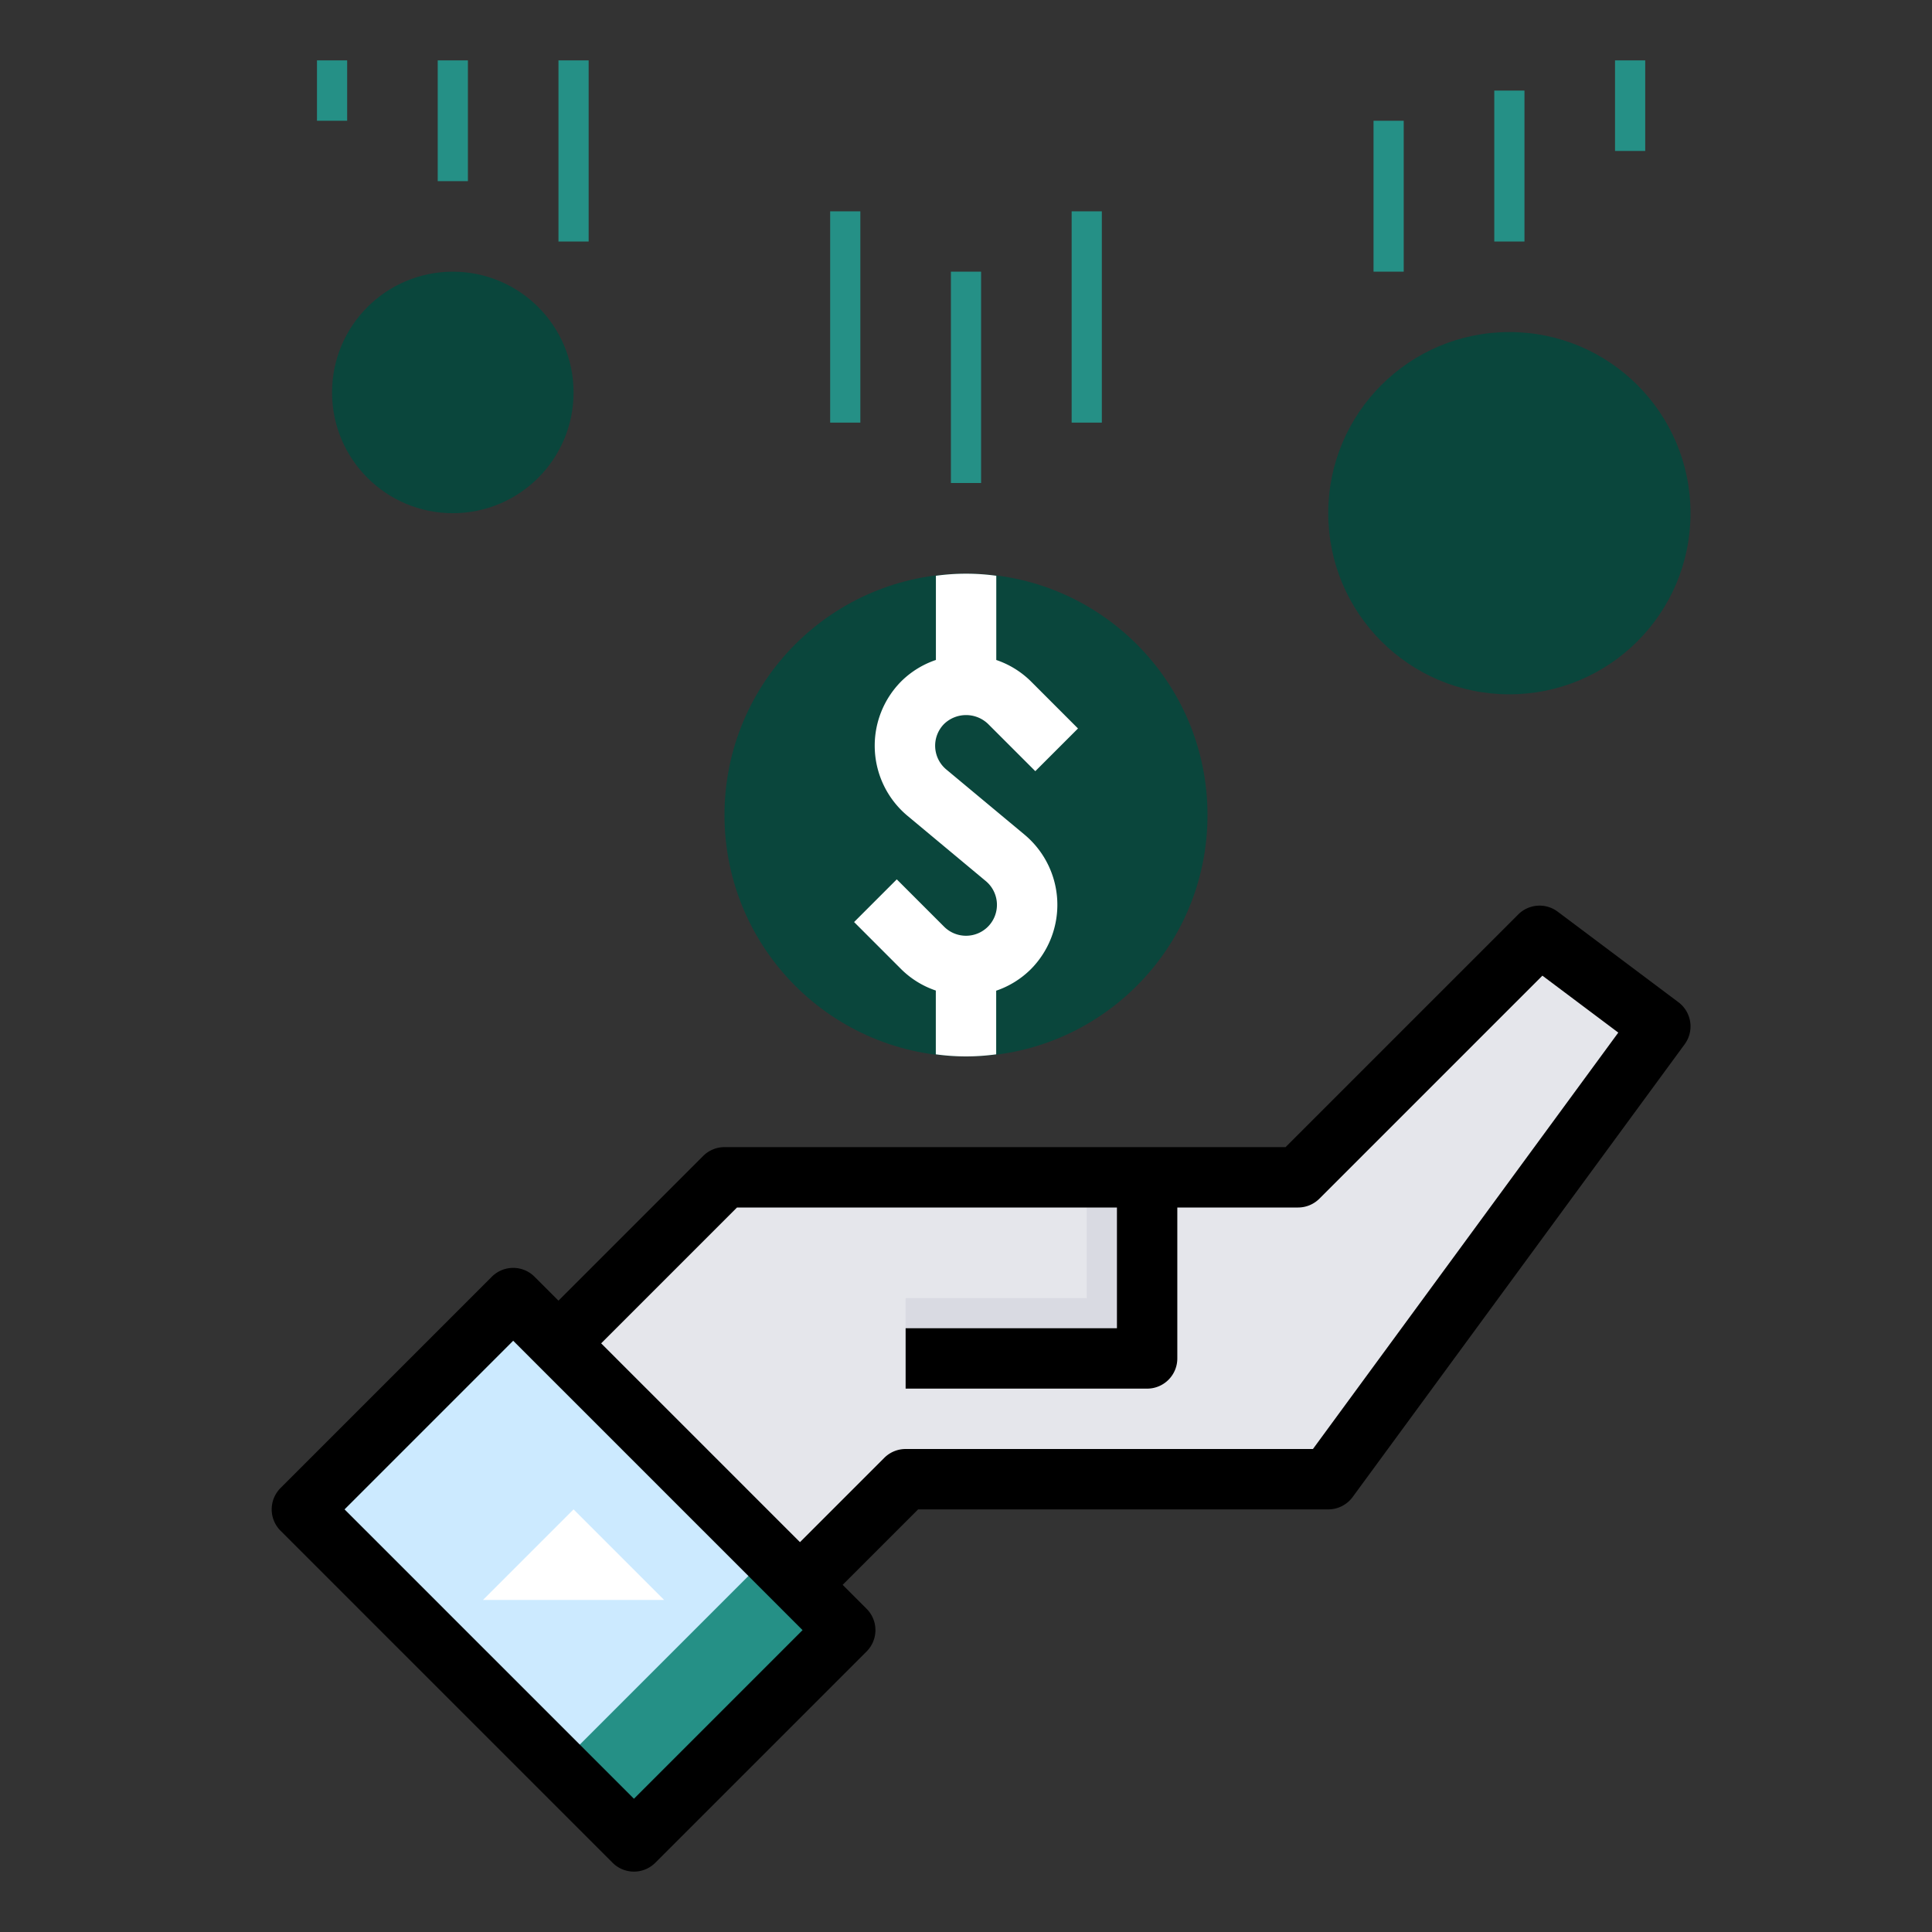 <?xml version="1.0" ?><svg id="fill" viewBox="0 0 64 64" xmlns="http://www.w3.org/2000/svg"><rect x="0" y="0" width="64" height="64" fill="#333333" stroke="none"/><polygon points="26 53 30 49 44 49 55 34 51 31 43 39 24 39 18 45 26 53" style="fill:#e5e6eb"/><rect height="15.556" style="fill:#cceaff" transform="translate(-31.205 28.665) rotate(-45)" width="9.899" x="14.05" y="44.222"/><rect height="3.536" style="fill:#259086" transform="translate(-32.965 32.915) rotate(-45)" width="9.899" x="18.3" y="54.482"/><polygon points="36 43 36 39 38 39 38 45 30 45 30 43 36 43" style="fill:#d9dae2"/><polygon points="16 53 19 50 22 53 16 53" style="fill:#fff"/><circle cx="32" cy="27" r="8" style="fill:#0A463C"/><circle cx="50" cy="17" r="6" style="fill:#0A463C"/><circle cx="15" cy="13" r="4" style="fill:#0A463C"/><path d="M34.14,32.114a3.028,3.028,0,0,0-.2-4.464l-2.593-2.16a1.025,1.025,0,0,1-.069-1.512,1.051,1.051,0,0,1,1.45,0l1.568,1.568,1.414-1.414-1.568-1.569a2.99,2.99,0,0,0-1.139-.7v-2.79a7.281,7.281,0,0,0-2,0v2.789a3,3,0,0,0-1.14.7,3.027,3.027,0,0,0,.2,4.464l2.593,2.161a1.025,1.025,0,0,1,.07,1.511,1.027,1.027,0,0,1-1.451,0l-1.568-1.568-1.414,1.414,1.568,1.569a2.983,2.983,0,0,0,1.139.7v2.113a7.281,7.281,0,0,0,2,0V32.818A3,3,0,0,0,34.14,32.114Z" style="fill:#fff"/><line style="fill:none;stroke:#259086;stroke-linejoin:round" x1="32" x2="32" y1="9" y2="16"/><line style="fill:none;stroke:#259086;stroke-linejoin:round" x1="28" x2="28" y1="7" y2="14"/><line style="fill:none;stroke:#259086;stroke-linejoin:round" x1="36" x2="36" y1="7" y2="14"/><line style="fill:none;stroke:#259086;stroke-linejoin:round" x1="15" x2="15" y1="2" y2="6"/><line style="fill:none;stroke:#259086;stroke-linejoin:round" x1="19" x2="19" y1="2" y2="8"/><line style="fill:none;stroke:#259086;stroke-linejoin:round" x1="11" x2="11" y1="2" y2="4"/><line style="fill:none;stroke:#259086;stroke-linejoin:round" x1="46" x2="46" y1="4" y2="9"/><line style="fill:none;stroke:#259086;stroke-linejoin:round" x1="50" x2="50" y1="3" y2="8"/><line style="fill:none;stroke:#259086;stroke-linejoin:round" x1="54" x2="54" y1="2" y2="5"/><path d="M55.6,33.2l-4-3a1,1,0,0,0-1.307.093L42.586,38H24a1,1,0,0,0-.707.293L18.5,43.086l-.793-.793a1,1,0,0,0-1.414,0l-7,7a1,1,0,0,0,0,1.414l11,11a1,1,0,0,0,1.414,0l7-7a1,1,0,0,0,0-1.414l-.793-.793,2.5-2.5H44a1,1,0,0,0,.807-.408l11-15A1,1,0,0,0,55.6,33.2ZM21,59.586,11.414,50,17,44.414,26.586,54ZM43.493,48H30a1,1,0,0,0-.707.293L26.5,51.086,19.914,44.5l4.5-4.5H37v4H30v2h8a1,1,0,0,0,1-1V40h4a1,1,0,0,0,.707-.293l7.387-7.387,2.514,1.886Z"/></svg>